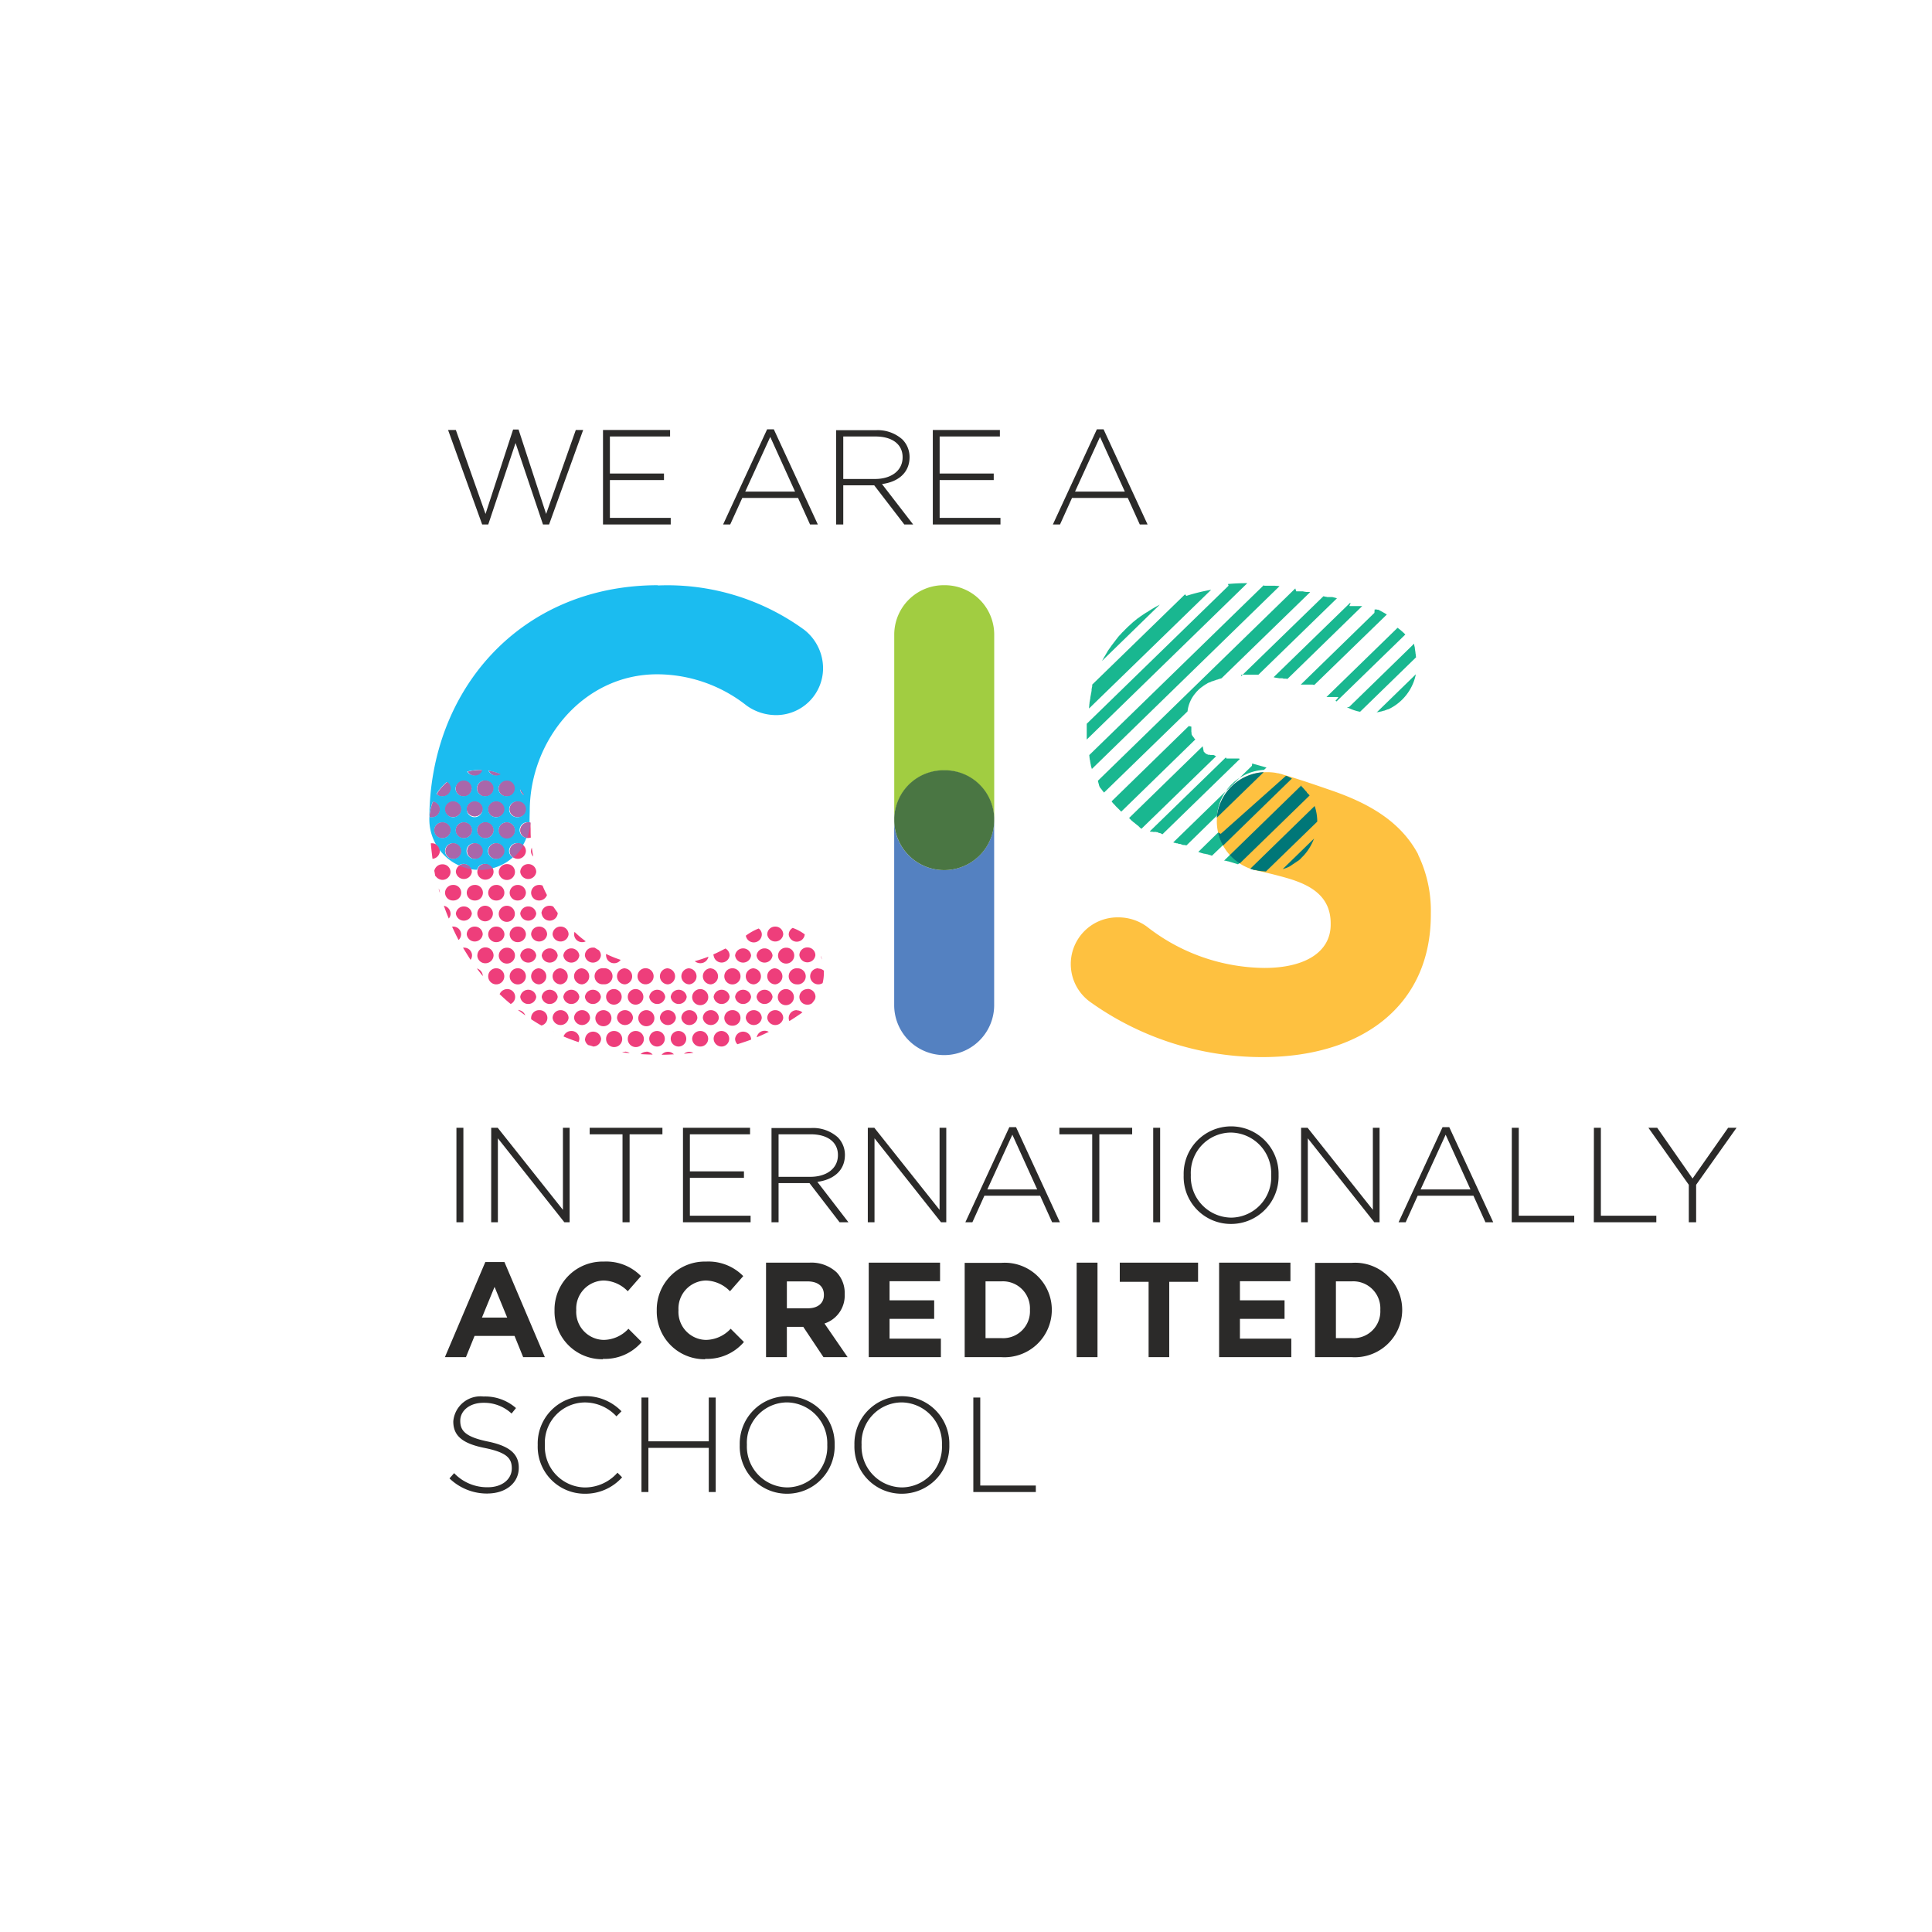 <svg xmlns="http://www.w3.org/2000/svg" width="144" height="144" viewBox="0 0 144 144">
  <g id="Group_111" data-name="Group 111" transform="translate(-437 -5218)">
    <rect id="Rectangle_20" data-name="Rectangle 20" width="144" height="144" transform="translate(437 5218)" fill="none"/>
    <g id="Layer_1" transform="translate(469.053 5250)">
      <g id="_679630176" data-name=" 679630176" transform="translate(-0.053)">
        <path id="Path_190" data-name="Path 190" d="M70.014,52.327v.235a3.726,3.726,0,0,1-7.451,0V66.349a3.726,3.726,0,0,0,7.451,0V52.327Z" transform="translate(-27.915 -23.373)" fill="#5481c1"/>
        <path id="Path_191" data-name="Path 191" d="M66.3,21a3.686,3.686,0,0,0-3.733,3.655V38.352a3.73,3.73,0,0,1,7.451,0V24.659A3.682,3.682,0,0,0,66.3,21Z" transform="translate(-27.915 -9.382)" fill="#a1cd41"/>
        <path id="Path_192" data-name="Path 192" d="M66.3,45.92a3.686,3.686,0,0,0-3.733,3.545V49.7a3.726,3.726,0,0,0,7.451,0v-.235A3.683,3.683,0,0,0,66.3,45.92Z" transform="translate(-27.915 -20.511)" fill="#4a7643"/>
        <path id="Path_193" data-name="Path 193" d="M5.665,46.312a.579.579,0,0,0,.564-.392H6.088a3.636,3.636,0,0,0-.925.11.6.6,0,0,0,.517.282Z" transform="translate(-2.277 -20.511)" fill="#ee3e7b"/>
        <path id="Path_194" data-name="Path 194" d="M8.531,46.35a.584.584,0,0,0,.33-.094A3.96,3.96,0,0,0,8,46.005a.593.593,0,0,0,.548.345Z" transform="translate(-3.543 -20.549)" fill="#ee3e7b"/>
        <path id="Path_195" data-name="Path 195" d="M1.376,48.587a.607.607,0,0,0,.611-.58.574.574,0,0,0-.251-.471,3.516,3.516,0,0,0-.768.894.566.566,0,0,0,.423.157Z" transform="translate(-0.403 -21.233)" fill="#ee3e7b"/>
        <path id="Path_196" data-name="Path 196" d="M4.115,48.5a.581.581,0,1,0-.6-.58A.582.582,0,0,0,4.115,48.5Z" transform="translate(-1.542 -21.144)" fill="#ee3e7b"/>
        <path id="Path_197" data-name="Path 197" d="M7.006,48.5a.607.607,0,0,0,.612-.58.6.6,0,0,0-1.208,0A.583.583,0,0,0,7.006,48.5Z" transform="translate(-2.834 -21.144)" fill="#ee3e7b"/>
        <path id="Path_198" data-name="Path 198" d="M9.913,48.5a.581.581,0,1,0,0-1.161.607.607,0,0,0-.612.58A.587.587,0,0,0,9.913,48.5Z" transform="translate(-4.125 -21.144)" fill="#ee3e7b"/>
        <path id="Path_199" data-name="Path 199" d="M12.221,48.5a.614.614,0,0,0,.282.424A3.314,3.314,0,0,0,12.221,48.5Z" transform="translate(-5.429 -21.663)" fill="#ee3e7b"/>
        <path id="Path_200" data-name="Path 200" d="M0,51.289a.424.424,0,0,0,.141.016.6.6,0,0,0,.611-.58.6.6,0,0,0-.5-.58A3.918,3.918,0,0,0,0,51.289Z" transform="translate(0.028 -22.398)" fill="#ee3e7b"/>
        <path id="Path_201" data-name="Path 201" d="M2.669,50.116a.593.593,0,0,0-.6.58.582.582,0,0,0,.6.58.582.582,0,0,0,.6-.58A.593.593,0,0,0,2.669,50.116Z" transform="translate(-0.897 -22.385)" fill="#ee3e7b"/>
        <path id="Path_202" data-name="Path 202" d="M5.589,50.116a.593.593,0,0,0-.6.58.6.6,0,0,0,1.192,0A.593.593,0,0,0,5.589,50.116Z" transform="translate(-2.201 -22.385)" fill="#ee3e7b"/>
        <path id="Path_203" data-name="Path 203" d="M8.48,50.116a.593.593,0,0,0-.6.58.582.582,0,0,0,.6.58.6.6,0,0,0,.611-.58A.606.606,0,0,0,8.48,50.116Z" transform="translate(-3.492 -22.385)" fill="#ee3e7b"/>
        <path id="Path_204" data-name="Path 204" d="M11.371,50.116a.593.593,0,0,0-.6.58.582.582,0,0,0,.6.58.581.581,0,1,0,0-1.16Z" transform="translate(-4.783 -22.385)" fill="#ee3e7b"/>
        <path id="Path_205" data-name="Path 205" d="M.627,53.53a.583.583,0,0,0,.6.58.607.607,0,0,0,.611-.58.587.587,0,0,0-.611-.58A.593.593,0,0,0,.627,53.53Z" transform="translate(-0.251 -23.651)" fill="#ee3e7b"/>
        <path id="Path_206" data-name="Path 206" d="M3.519,53.53a.582.582,0,0,0,.6.58.593.593,0,0,0,.6-.58.583.583,0,0,0-.6-.58A.592.592,0,0,0,3.519,53.53Z" transform="translate(-1.542 -23.651)" fill="#ee3e7b"/>
        <path id="Path_207" data-name="Path 207" d="M6.41,53.53a.583.583,0,0,0,.6.58.607.607,0,0,0,.612-.58.6.6,0,0,0-1.208,0Z" transform="translate(-2.834 -23.651)" fill="#ee3e7b"/>
        <path id="Path_208" data-name="Path 208" d="M9.3,53.53a.6.6,0,1,0,.612-.58A.607.607,0,0,0,9.3,53.53Z" transform="translate(-4.125 -23.651)" fill="#ee3e7b"/>
        <path id="Path_209" data-name="Path 209" d="M12.192,53.53a.583.583,0,0,0,.6.58.769.769,0,0,0,.188-.032c-.015-.2-.015-.423-.015-.627h0l-.016-.486a.52.52,0,0,0-.157-.016A.593.593,0,0,0,12.192,53.53Z" transform="translate(-5.416 -23.651)" fill="#ee3e7b"/>
        <path id="Path_210" data-name="Path 210" d="M.208,55.757H.145c.032.392.079.769.126,1.16a.607.607,0,0,0,.549-.58A.586.586,0,0,0,.208,55.757Z" transform="translate(-0.035 -24.905)" fill="#ee3e7b"/>
        <path id="Path_211" data-name="Path 211" d="M2.669,55.757a.58.58,0,1,0,.6.58A.583.583,0,0,0,2.669,55.757Z" transform="translate(-0.897 -24.905)" fill="#ee3e7b"/>
        <path id="Path_212" data-name="Path 212" d="M5.589,55.757a.58.58,0,1,0,.6.58A.582.582,0,0,0,5.589,55.757Z" transform="translate(-2.201 -24.905)" fill="#ee3e7b"/>
        <path id="Path_213" data-name="Path 213" d="M8.48,55.757a.58.58,0,1,0,0,1.16.606.606,0,0,0,.611-.58A.6.6,0,0,0,8.48,55.757Z" transform="translate(-3.492 -24.905)" fill="#ee3e7b"/>
        <path id="Path_214" data-name="Path 214" d="M11.371,55.757a.58.58,0,1,0,0,1.16.607.607,0,0,0,.611-.58A.586.586,0,0,0,11.371,55.757Z" transform="translate(-4.783 -24.905)" fill="#ee3e7b"/>
        <path id="Path_215" data-name="Path 215" d="M13.7,56.352a.664.664,0,0,0-.063.251.569.569,0,0,0,.173.408C13.764,56.791,13.732,56.572,13.7,56.352Z" transform="translate(-6.062 -25.17)" fill="#ee3e7b"/>
        <path id="Path_216" data-name="Path 216" d="M.721,59.47a.64.64,0,0,0,.5.282.607.607,0,0,0,.611-.58.587.587,0,0,0-.611-.58.606.606,0,0,0-.6.486c.032.141.047.282.079.408Z" transform="translate(-0.251 -26.171)" fill="#ee3e7b"/>
        <path id="Path_217" data-name="Path 217" d="M3.519,59.143a.6.6,0,0,0,1.192,0,.583.583,0,0,0-.6-.58A.592.592,0,0,0,3.519,59.143Z" transform="translate(-1.542 -26.158)" fill="#ee3e7b"/>
        <path id="Path_218" data-name="Path 218" d="M6.41,59.143a.593.593,0,0,0,.6.58.607.607,0,0,0,.612-.58.6.6,0,0,0-1.208,0Z" transform="translate(-2.834 -26.158)" fill="#ee3e7b"/>
        <path id="Path_219" data-name="Path 219" d="M9.3,59.143a.6.6,0,0,0,1.208,0,.583.583,0,0,0-.6-.58A.607.607,0,0,0,9.3,59.143Z" transform="translate(-4.125 -26.158)" fill="#ee3e7b"/>
        <path id="Path_220" data-name="Path 220" d="M12.192,59.143a.6.6,0,0,0,1.192,0,.583.583,0,0,0-.6-.58A.593.593,0,0,0,12.192,59.143Z" transform="translate(-5.416 -26.158)" fill="#ee3e7b"/>
        <path id="Path_221" data-name="Path 221" d="M1.288,62.18v-.015a.563.563,0,0,0-.094-.314Z" transform="translate(-0.504 -27.627)" fill="#ee3e7b"/>
        <path id="Path_222" data-name="Path 222" d="M2.669,61.369a.593.593,0,0,0-.6.58.583.583,0,0,0,.6.58.581.581,0,1,0,0-1.161Z" transform="translate(-0.897 -27.411)" fill="#ee3e7b"/>
        <path id="Path_223" data-name="Path 223" d="M5.589,61.369a.593.593,0,0,0-.6.58.583.583,0,0,0,.6.58.581.581,0,1,0,0-1.161Z" transform="translate(-2.201 -27.411)" fill="#ee3e7b"/>
        <path id="Path_224" data-name="Path 224" d="M8.48,61.369a.593.593,0,0,0-.6.58.583.583,0,0,0,.6.58.581.581,0,1,0,0-1.161Z" transform="translate(-3.492 -27.411)" fill="#ee3e7b"/>
        <path id="Path_225" data-name="Path 225" d="M11.371,61.369a.593.593,0,0,0-.6.58.583.583,0,0,0,.6.58.607.607,0,0,0,.611-.58A.6.6,0,0,0,11.371,61.369Z" transform="translate(-4.783 -27.411)" fill="#ee3e7b"/>
        <path id="Path_226" data-name="Path 226" d="M14.262,61.369a.593.593,0,0,0-.6.58.583.583,0,0,0,.6.58.613.613,0,0,0,.58-.408,7.207,7.207,0,0,1-.329-.706.623.623,0,0,0-.235-.047Z" transform="translate(-6.075 -27.411)" fill="#ee3e7b"/>
        <path id="Path_227" data-name="Path 227" d="M2.264,65.132a.533.533,0,0,0,.141-.376.617.617,0,0,0-.5-.58c.11.314.235.643.361.941Z" transform="translate(-0.821 -28.665)" fill="#ee3e7b"/>
        <path id="Path_228" data-name="Path 228" d="M3.519,64.755a.6.6,0,0,0,1.192,0,.6.6,0,0,0-1.192,0Z" transform="translate(-1.542 -28.665)" fill="#ee3e7b"/>
        <path id="Path_229" data-name="Path 229" d="M6.41,64.755a.583.583,0,0,0,.6.58.581.581,0,1,0-.6-.58Z" transform="translate(-2.834 -28.665)" fill="#ee3e7b"/>
        <path id="Path_230" data-name="Path 230" d="M9.3,64.755a.6.6,0,1,0,.612-.58A.607.607,0,0,0,9.3,64.755Z" transform="translate(-4.125 -28.665)" fill="#ee3e7b"/>
        <path id="Path_231" data-name="Path 231" d="M12.192,64.755a.6.6,0,0,0,1.192,0,.6.6,0,0,0-1.192,0Z" transform="translate(-5.416 -28.665)" fill="#ee3e7b"/>
        <path id="Path_232" data-name="Path 232" d="M15.071,64.755a.6.6,0,0,0,1.192,0v-.047l-.329-.47a.538.538,0,0,0-.282-.063.593.593,0,0,0-.6.58Z" transform="translate(-6.696 -28.665)" fill="#ee3e7b"/>
        <path id="Path_233" data-name="Path 233" d="M3.087,66.981H3.008c.157.346.314.675.486,1a.6.6,0,0,0,.189-.424A.583.583,0,0,0,3.087,66.981Z" transform="translate(-1.314 -29.918)" fill="#ee3e7b"/>
        <path id="Path_234" data-name="Path 234" d="M5.589,66.981a.583.583,0,0,0-.6.58.6.6,0,0,0,1.192,0A.583.583,0,0,0,5.589,66.981Z" transform="translate(-2.201 -29.918)" fill="#ee3e7b"/>
        <path id="Path_235" data-name="Path 235" d="M8.48,66.981a.583.583,0,0,0-.6.58.593.593,0,0,0,.6.58.606.606,0,0,0,.611-.58A.6.6,0,0,0,8.48,66.981Z" transform="translate(-3.492 -29.918)" fill="#ee3e7b"/>
        <path id="Path_236" data-name="Path 236" d="M11.371,66.981a.583.583,0,0,0-.6.58.593.593,0,0,0,.6.58.607.607,0,0,0,.611-.58A.587.587,0,0,0,11.371,66.981Z" transform="translate(-4.783 -29.918)" fill="#ee3e7b"/>
        <path id="Path_237" data-name="Path 237" d="M14.262,66.981a.583.583,0,0,0-.6.58.6.6,0,0,0,1.192,0A.583.583,0,0,0,14.262,66.981Z" transform="translate(-6.075 -29.918)" fill="#ee3e7b"/>
        <path id="Path_238" data-name="Path 238" d="M17.154,66.981a.583.583,0,0,0-.6.58.6.6,0,0,0,1.192,0A.583.583,0,0,0,17.154,66.981Z" transform="translate(-7.367 -29.918)" fill="#ee3e7b"/>
        <path id="Path_239" data-name="Path 239" d="M19.481,67.69a.8.8,0,0,0-.032.188.593.593,0,0,0,.6.58.515.515,0,0,0,.267-.063A7.285,7.285,0,0,1,19.481,67.69Z" transform="translate(-8.658 -30.235)" fill="#ee3e7b"/>
        <path id="Path_240" data-name="Path 240" d="M42.58,67.77a.6.6,0,0,0,1.192-.079.55.55,0,0,0-.235-.455,4.221,4.221,0,0,0-.847.455h0Z" transform="translate(-18.99 -30.032)" fill="#ee3e7b"/>
        <path id="Path_241" data-name="Path 241" d="M46.067,66.981a.583.583,0,0,0-.6.58.6.6,0,0,0,1.192,0A.583.583,0,0,0,46.067,66.981Z" transform="translate(-20.281 -29.918)" fill="#ee3e7b"/>
        <path id="Path_242" data-name="Path 242" d="M48.66,67.152a.574.574,0,0,0-.3.5.6.6,0,0,0,1.192,0v-.016a3.4,3.4,0,0,0-.91-.486Z" transform="translate(-21.572 -29.994)" fill="#ee3e7b"/>
        <path id="Path_243" data-name="Path 243" d="M5.047,70.726a.592.592,0,0,0,.11-.329.583.583,0,0,0-.6-.58H4.482C4.671,70.13,4.859,70.428,5.047,70.726Z" transform="translate(-1.973 -31.184)" fill="#ee3e7b"/>
        <path id="Path_244" data-name="Path 244" d="M6.41,70.4a.593.593,0,0,0,.6.58.607.607,0,0,0,.612-.58.6.6,0,0,0-1.208,0Z" transform="translate(-2.834 -31.184)" fill="#ee3e7b"/>
        <path id="Path_245" data-name="Path 245" d="M9.3,70.4a.6.6,0,0,0,1.208,0,.583.583,0,0,0-.6-.58A.6.6,0,0,0,9.3,70.4Z" transform="translate(-4.125 -31.184)" fill="#ee3e7b"/>
        <path id="Path_246" data-name="Path 246" d="M12.192,70.4a.6.6,0,0,0,1.192,0,.6.6,0,0,0-1.192,0Z" transform="translate(-5.416 -31.184)" fill="#ee3e7b"/>
        <path id="Path_247" data-name="Path 247" d="M15.084,70.4a.6.6,0,0,0,1.192,0,.6.6,0,0,0-1.192,0Z" transform="translate(-6.708 -31.184)" fill="#ee3e7b"/>
        <path id="Path_248" data-name="Path 248" d="M18,70.4a.6.6,0,0,0,1.192,0A.6.6,0,0,0,18,70.4Z" transform="translate(-8.012 -31.184)" fill="#ee3e7b"/>
        <path id="Path_249" data-name="Path 249" d="M20.9,70.4a.6.6,0,0,0,1.192,0A.559.559,0,0,0,21.93,70a2.761,2.761,0,0,1-.283-.172.52.52,0,0,0-.157-.016A.582.582,0,0,0,20.9,70.4Z" transform="translate(-9.304 -31.184)" fill="#ee3e7b"/>
        <path id="Path_250" data-name="Path 250" d="M23.745,70.777a.593.593,0,0,0,.6.58.581.581,0,0,0,.486-.251,8.181,8.181,0,0,1-1.082-.439c0,.031-.016.063-.016.11Z" transform="translate(-10.57 -31.564)" fill="#ee3e7b"/>
        <path id="Path_251" data-name="Path 251" d="M35.691,71.364a.639.639,0,0,0,.424.157.608.608,0,0,0,.6-.486c-.33.126-.659.235-1,.329Z" transform="translate(-15.913 -31.729)" fill="#ee3e7b"/>
        <path id="Path_252" data-name="Path 252" d="M38.23,70.447a.6.6,0,0,0,1.192,0,.6.6,0,0,0-.314-.517c-.3.157-.6.314-.894.439v.079Z" transform="translate(-17.04 -31.235)" fill="#ee3e7b"/>
        <path id="Path_253" data-name="Path 253" d="M41.134,70.4a.6.6,0,0,0,1.192,0,.6.6,0,0,0-1.192,0Z" transform="translate(-18.344 -31.184)" fill="#ee3e7b"/>
        <path id="Path_254" data-name="Path 254" d="M44.025,70.4a.6.6,0,0,0,1.192,0,.6.6,0,0,0-1.192,0Z" transform="translate(-19.635 -31.184)" fill="#ee3e7b"/>
        <path id="Path_255" data-name="Path 255" d="M46.916,70.4a.6.6,0,0,0,1.208,0,.583.583,0,0,0-.6-.58A.6.6,0,0,0,46.916,70.4Z" transform="translate(-20.926 -31.184)" fill="#ee3e7b"/>
        <path id="Path_256" data-name="Path 256" d="M50.4,69.788a.582.582,0,0,0-.6.58.6.6,0,0,0,1.192,0A.582.582,0,0,0,50.4,69.788Z" transform="translate(-22.218 -31.172)" fill="#ee3e7b"/>
        <path id="Path_257" data-name="Path 257" d="M52.7,70.922a.53.53,0,0,0,.079.267C52.746,71.094,52.731,71.016,52.7,70.922Z" transform="translate(-23.509 -31.678)" fill="#ee3e7b"/>
        <path id="Path_258" data-name="Path 258" d="M6.792,73.187a.6.6,0,0,0-.439-.564C6.494,72.811,6.636,73,6.792,73.187Z" transform="translate(-2.808 -32.438)" fill="#ee3e7b"/>
        <path id="Path_259" data-name="Path 259" d="M8.48,72.594a.6.6,0,0,0-.6.6.6.6,0,1,0,.6-.6Z" transform="translate(-3.492 -32.425)" fill="#ee3e7b"/>
        <path id="Path_260" data-name="Path 260" d="M11.371,72.594a.6.6,0,0,0-.6.6.6.6,0,0,0,1.208,0A.6.6,0,0,0,11.371,72.594Z" transform="translate(-4.783 -32.425)" fill="#ee3e7b"/>
        <path id="Path_261" data-name="Path 261" d="M14.262,72.594a.6.6,0,0,0-.6.6.607.607,0,0,0,.6.6.6.6,0,0,0,0-1.192Z" transform="translate(-6.075 -32.425)" fill="#ee3e7b"/>
        <path id="Path_262" data-name="Path 262" d="M17.154,72.594a.6.6,0,0,0-.6.6.606.606,0,0,0,.6.6.6.6,0,0,0,0-1.192Z" transform="translate(-7.367 -32.425)" fill="#ee3e7b"/>
        <path id="Path_263" data-name="Path 263" d="M20.045,72.594a.6.6,0,0,0-.6.6.606.606,0,0,0,.6.6.6.6,0,0,0,0-1.192Z" transform="translate(-8.658 -32.425)" fill="#ee3e7b"/>
        <path id="Path_264" data-name="Path 264" d="M22.923,72.594a.6.6,0,1,0,0,1.192.6.6,0,1,0,0-1.192Z" transform="translate(-9.937 -32.425)" fill="#ee3e7b"/>
        <path id="Path_265" data-name="Path 265" d="M25.828,72.594a.6.6,0,0,0-.6.6.606.606,0,0,0,.6.6.6.6,0,0,0,0-1.192Z" transform="translate(-11.241 -32.425)" fill="#ee3e7b"/>
        <path id="Path_266" data-name="Path 266" d="M28.706,72.594a.6.6,0,1,0,0,1.192.6.6,0,0,0,0-1.192Z" transform="translate(-12.52 -32.425)" fill="#ee3e7b"/>
        <path id="Path_267" data-name="Path 267" d="M31.61,72.594a.6.6,0,0,0-.6.6.606.606,0,0,0,.6.6.6.6,0,0,0,0-1.192Z" transform="translate(-13.824 -32.425)" fill="#ee3e7b"/>
        <path id="Path_268" data-name="Path 268" d="M34.5,72.594a.6.6,0,0,0-.6.6.606.606,0,0,0,.6.6.6.6,0,0,0,0-1.192Z" transform="translate(-15.115 -32.425)" fill="#ee3e7b"/>
        <path id="Path_269" data-name="Path 269" d="M37.393,72.594a.6.6,0,0,0-.6.6.606.606,0,0,0,.6.6.6.6,0,0,0,0-1.192Z" transform="translate(-16.407 -32.425)" fill="#ee3e7b"/>
        <path id="Path_270" data-name="Path 270" d="M40.284,72.594a.6.6,0,0,0-.6.6.6.6,0,0,0,1.208,0A.6.6,0,0,0,40.284,72.594Z" transform="translate(-17.698 -32.425)" fill="#ee3e7b"/>
        <path id="Path_271" data-name="Path 271" d="M43.176,72.594a.6.6,0,0,0-.6.6.606.606,0,0,0,.6.6.6.6,0,0,0,0-1.192Z" transform="translate(-18.99 -32.425)" fill="#ee3e7b"/>
        <path id="Path_272" data-name="Path 272" d="M46.067,72.594a.6.6,0,0,0-.6.6.606.606,0,0,0,.6.6.6.6,0,0,0,0-1.192Z" transform="translate(-20.281 -32.425)" fill="#ee3e7b"/>
        <path id="Path_273" data-name="Path 273" d="M48.958,72.594a.6.6,0,0,0-.6.6.606.606,0,0,0,.6.6.6.6,0,1,0,0-1.192Z" transform="translate(-21.572 -32.425)" fill="#ee3e7b"/>
        <path id="Path_274" data-name="Path 274" d="M51.849,72.594a.6.6,0,0,0-.6.6.607.607,0,0,0,.6.6.578.578,0,0,0,.329-.095,3.3,3.3,0,0,0,.094-.8h0v-.125a.627.627,0,0,0-.408-.157Z" transform="translate(-22.864 -32.425)" fill="#ee3e7b"/>
        <path id="Path_275" data-name="Path 275" d="M10.231,76.514A.583.583,0,0,0,9.979,75.4a.618.618,0,0,0-.564.377c.266.251.533.5.831.738Z" transform="translate(-4.176 -33.679)" fill="#ee3e7b"/>
        <path id="Path_276" data-name="Path 276" d="M12.192,75.98a.6.6,0,0,0,1.192,0,.6.6,0,0,0-1.192,0Z" transform="translate(-5.416 -33.679)" fill="#ee3e7b"/>
        <path id="Path_277" data-name="Path 277" d="M15.084,75.98a.6.6,0,0,0,1.192,0,.6.6,0,0,0-1.192,0Z" transform="translate(-6.708 -33.679)" fill="#ee3e7b"/>
        <path id="Path_278" data-name="Path 278" d="M18,75.98a.6.6,0,0,0,1.192,0,.6.6,0,0,0-1.192,0Z" transform="translate(-8.012 -33.679)" fill="#ee3e7b"/>
        <path id="Path_279" data-name="Path 279" d="M20.9,75.98a.6.6,0,0,0,1.192,0,.6.6,0,0,0-1.192,0Z" transform="translate(-9.304 -33.679)" fill="#ee3e7b"/>
        <path id="Path_280" data-name="Path 280" d="M23.758,75.98a.583.583,0,0,0,.6.58.581.581,0,1,0-.6-.58Z" transform="translate(-10.583 -33.679)" fill="#ee3e7b"/>
        <path id="Path_281" data-name="Path 281" d="M26.677,75.98a.583.583,0,0,0,.6.58.581.581,0,1,0-.6-.58Z" transform="translate(-11.886 -33.679)" fill="#ee3e7b"/>
        <path id="Path_282" data-name="Path 282" d="M29.569,75.98a.6.6,0,0,0,1.192,0,.6.6,0,0,0-1.192,0Z" transform="translate(-13.178 -33.679)" fill="#ee3e7b"/>
        <path id="Path_283" data-name="Path 283" d="M32.46,75.98a.6.6,0,0,0,1.192,0,.6.6,0,0,0-1.192,0Z" transform="translate(-14.469 -33.679)" fill="#ee3e7b"/>
        <path id="Path_284" data-name="Path 284" d="M35.351,75.98a.6.6,0,1,0,.612-.58A.607.607,0,0,0,35.351,75.98Z" transform="translate(-15.761 -33.679)" fill="#ee3e7b"/>
        <path id="Path_285" data-name="Path 285" d="M38.243,75.98a.6.6,0,0,0,1.192,0,.6.6,0,0,0-1.192,0Z" transform="translate(-17.052 -33.679)" fill="#ee3e7b"/>
        <path id="Path_286" data-name="Path 286" d="M41.134,75.98a.6.6,0,0,0,1.192,0,.6.6,0,0,0-1.192,0Z" transform="translate(-18.344 -33.679)" fill="#ee3e7b"/>
        <path id="Path_287" data-name="Path 287" d="M44.025,75.98a.6.6,0,0,0,1.192,0,.6.6,0,0,0-1.192,0Z" transform="translate(-19.635 -33.679)" fill="#ee3e7b"/>
        <path id="Path_288" data-name="Path 288" d="M47.5,75.4a.607.607,0,0,0-.612.58.6.6,0,1,0,.612-.58Z" transform="translate(-20.914 -33.679)" fill="#ee3e7b"/>
        <path id="Path_289" data-name="Path 289" d="M50.4,75.388a.593.593,0,0,0-.6.58.583.583,0,0,0,.6.58.535.535,0,0,0,.345-.11,2.073,2.073,0,0,0,.22-.3A.765.765,0,0,0,51,75.953a.592.592,0,0,0-.6-.58Z" transform="translate(-22.218 -33.666)" fill="#ee3e7b"/>
        <path id="Path_290" data-name="Path 290" d="M12.43,78.615a.634.634,0,0,0-.549-.408C12.069,78.348,12.242,78.474,12.43,78.615Z" transform="translate(-5.277 -34.932)" fill="#ee3e7b"/>
        <path id="Path_291" data-name="Path 291" d="M14.262,78.235a.592.592,0,0,0-.6.58.227.227,0,0,0,.016.11c.251.157.486.314.753.455a.581.581,0,0,0-.157-1.145Z" transform="translate(-6.075 -34.945)" fill="#ee3e7b"/>
        <path id="Path_292" data-name="Path 292" d="M17.154,78.235a.592.592,0,0,0-.6.58.6.6,0,0,0,1.192,0A.592.592,0,0,0,17.154,78.235Z" transform="translate(-7.367 -34.945)" fill="#ee3e7b"/>
        <path id="Path_293" data-name="Path 293" d="M20.045,78.235a.592.592,0,0,0-.6.58.6.6,0,0,0,1.192,0A.592.592,0,0,0,20.045,78.235Z" transform="translate(-8.658 -34.945)" fill="#ee3e7b"/>
        <path id="Path_294" data-name="Path 294" d="M22.923,78.235a.606.606,0,0,0-.611.58.6.6,0,1,0,.611-.58Z" transform="translate(-9.937 -34.945)" fill="#ee3e7b"/>
        <path id="Path_295" data-name="Path 295" d="M25.828,78.235a.592.592,0,0,0-.6.58.6.6,0,0,0,1.192,0A.592.592,0,0,0,25.828,78.235Z" transform="translate(-11.241 -34.945)" fill="#ee3e7b"/>
        <path id="Path_296" data-name="Path 296" d="M28.706,78.235a.606.606,0,0,0-.611.58.6.6,0,1,0,.611-.58Z" transform="translate(-12.52 -34.945)" fill="#ee3e7b"/>
        <path id="Path_297" data-name="Path 297" d="M31.61,78.235a.592.592,0,0,0-.6.58.6.6,0,0,0,1.192,0A.592.592,0,0,0,31.61,78.235Z" transform="translate(-13.824 -34.945)" fill="#ee3e7b"/>
        <path id="Path_298" data-name="Path 298" d="M34.5,78.235a.592.592,0,0,0-.6.58.6.6,0,0,0,1.192,0A.592.592,0,0,0,34.5,78.235Z" transform="translate(-15.115 -34.945)" fill="#ee3e7b"/>
        <path id="Path_299" data-name="Path 299" d="M37.393,78.235a.592.592,0,0,0-.6.58.6.6,0,0,0,1.192,0A.592.592,0,0,0,37.393,78.235Z" transform="translate(-16.407 -34.945)" fill="#ee3e7b"/>
        <path id="Path_300" data-name="Path 300" d="M40.284,78.235a.592.592,0,0,0-.6.58.583.583,0,0,0,.6.58.581.581,0,1,0,0-1.161Z" transform="translate(-17.698 -34.945)" fill="#ee3e7b"/>
        <path id="Path_301" data-name="Path 301" d="M43.176,78.235a.592.592,0,0,0-.6.58.6.6,0,0,0,1.192,0A.592.592,0,0,0,43.176,78.235Z" transform="translate(-18.99 -34.945)" fill="#ee3e7b"/>
        <path id="Path_302" data-name="Path 302" d="M46.067,78.235a.592.592,0,0,0-.6.58.6.6,0,0,0,1.192,0A.592.592,0,0,0,46.067,78.235Z" transform="translate(-20.281 -34.945)" fill="#ee3e7b"/>
        <path id="Path_303" data-name="Path 303" d="M48.958,78.235a.592.592,0,0,0-.6.58.636.636,0,0,0,.047.235c.329-.2.659-.423.973-.644a.631.631,0,0,0-.408-.157Z" transform="translate(-21.572 -34.945)" fill="#ee3e7b"/>
        <path id="Path_304" data-name="Path 304" d="M16.668,81.145a.81.81,0,0,0-.11-.047Z" transform="translate(-7.367 -36.224)" fill="#ee3e7b"/>
        <path id="Path_305" data-name="Path 305" d="M19.145,81.872a.652.652,0,0,0,.063-.251.583.583,0,0,0-.6-.58.614.614,0,0,0-.58.408C18.393,81.606,18.769,81.747,19.145,81.872Z" transform="translate(-8.025 -36.198)" fill="#ee3e7b"/>
        <path id="Path_306" data-name="Path 306" d="M20.9,81.621a.575.575,0,0,0,.251.471,3.575,3.575,0,0,1,.377.109.6.6,0,0,0,.58-.58.6.6,0,0,0-1.192,0Z" transform="translate(-9.304 -36.198)" fill="#ee3e7b"/>
        <path id="Path_307" data-name="Path 307" d="M23.758,81.621a.6.6,0,1,0,.6-.58A.583.583,0,0,0,23.758,81.621Z" transform="translate(-10.583 -36.198)" fill="#ee3e7b"/>
        <path id="Path_308" data-name="Path 308" d="M26.677,81.621a.6.6,0,1,0,.6-.58A.583.583,0,0,0,26.677,81.621Z" transform="translate(-11.886 -36.198)" fill="#ee3e7b"/>
        <path id="Path_309" data-name="Path 309" d="M29.569,81.621a.592.592,0,0,0,.6.58.58.58,0,1,0-.6-.58Z" transform="translate(-13.178 -36.198)" fill="#ee3e7b"/>
        <path id="Path_310" data-name="Path 310" d="M32.46,81.621a.592.592,0,0,0,.6.58.58.58,0,1,0-.6-.58Z" transform="translate(-14.469 -36.198)" fill="#ee3e7b"/>
        <path id="Path_311" data-name="Path 311" d="M35.351,81.621a.6.6,0,0,0,.612.58.58.58,0,1,0,0-1.16A.6.6,0,0,0,35.351,81.621Z" transform="translate(-15.761 -36.198)" fill="#ee3e7b"/>
        <path id="Path_312" data-name="Path 312" d="M38.243,81.621a.592.592,0,0,0,.6.58.58.58,0,1,0-.6-.58Z" transform="translate(-17.052 -36.198)" fill="#ee3e7b"/>
        <path id="Path_313" data-name="Path 313" d="M41.134,81.621a.571.571,0,0,0,.173.409c.345-.111.69-.22,1.019-.345v-.064a.6.6,0,0,0-1.192,0Z" transform="translate(-18.344 -36.198)" fill="#ee3e7b"/>
        <path id="Path_314" data-name="Path 314" d="M44.964,81.107a.569.569,0,0,0-.314-.094.593.593,0,0,0-.6.486c.314-.125.611-.267.91-.408Z" transform="translate(-19.648 -36.186)" fill="#ee3e7b"/>
        <path id="Path_315" data-name="Path 315" d="M26.132,83.835a1.114,1.114,0,0,0-.22.032c.188.031.376.048.565.063a.646.646,0,0,0-.345-.109Z" transform="translate(-11.545 -37.439)" fill="#ee3e7b"/>
        <path id="Path_316" data-name="Path 316" d="M28.846,83.835a.611.611,0,0,0-.439.173c.3.015.6.031.894.031a.64.64,0,0,0-.47-.219Z" transform="translate(-12.659 -37.439)" fill="#ee3e7b"/>
        <path id="Path_317" data-name="Path 317" d="M31.711,83.847a.589.589,0,0,0-.47.22c.314,0,.612-.015.91-.032a.579.579,0,0,0-.455-.188Z" transform="translate(-13.925 -37.452)" fill="#ee3e7b"/>
        <path id="Path_318" data-name="Path 318" d="M34.654,83.847a.7.7,0,0,0-.408.142c.235-.016.47-.048.706-.063a.656.656,0,0,0-.313-.079Z" transform="translate(-15.267 -37.452)" fill="#ee3e7b"/>
        <path id="Path_319" data-name="Path 319" d="M1.719,41.394a.593.593,0,0,1-.6-.58.582.582,0,0,1,.6-.58.58.58,0,1,1,0,1.16Zm1.6,0a.593.593,0,0,1-.6-.58.582.582,0,0,1,.6-.58.58.58,0,1,1,0,1.16Zm1.6,0a.593.593,0,0,1-.6-.58.583.583,0,0,1,.6-.58.592.592,0,0,1,.6.58A.6.6,0,0,1,4.919,41.394Zm-4-1.553a.593.593,0,0,1-.6-.58.583.583,0,0,1,.6-.58.593.593,0,0,1,.6.58A.583.583,0,0,1,.92,39.842Zm1.6,0a.592.592,0,0,1-.6-.58.582.582,0,0,1,.6-.58.593.593,0,0,1,.6.58A.583.583,0,0,1,2.519,39.842Zm1.6,0a.593.593,0,0,1-.6-.58.583.583,0,0,1,.6-.58.607.607,0,0,1,.612.58A.587.587,0,0,1,4.119,39.842Zm1.6,0a.593.593,0,0,1-.6-.58.583.583,0,0,1,.6-.58.593.593,0,0,1,.6.58A.583.583,0,0,1,5.719,39.842ZM-.037,38.273a3.476,3.476,0,0,1,.251-1.145.6.6,0,0,1,.5.58.587.587,0,0,1-.612.58A.421.421,0,0,1-.037,38.273Zm1.741.016a.581.581,0,1,1,.6-.58A.583.583,0,0,1,1.7,38.289Zm1.6,0a.581.581,0,1,1,.6-.58A.583.583,0,0,1,3.3,38.289Zm1.6,0a.581.581,0,1,1,.6-.58A.593.593,0,0,1,4.9,38.289Zm1.6,0a.581.581,0,1,1,0-1.161.607.607,0,0,1,.611.58A.587.587,0,0,1,6.5,38.289Zm.486-1.647a.614.614,0,0,1-.282-.424A3.2,3.2,0,0,1,6.989,36.642ZM.48,36.564a3.5,3.5,0,0,1,.769-.894.574.574,0,0,1,.251.47.582.582,0,0,1-.6.58A.669.669,0,0,1,.48,36.564ZM2.5,36.72a.582.582,0,0,1-.6-.58.6.6,0,0,1,1.192,0A.583.583,0,0,1,2.5,36.72Zm1.6,0a.582.582,0,0,1-.6-.58.593.593,0,0,1,.6-.58.607.607,0,0,1,.611.58A.586.586,0,0,1,4.1,36.72Zm1.6,0a.582.582,0,0,1-.6-.58.6.6,0,0,1,1.192,0A.582.582,0,0,1,5.7,36.72Zm-.8-1.553a.612.612,0,0,1-.549-.345,4.321,4.321,0,0,1,.878.251A.579.579,0,0,1,4.9,35.168Zm-2.117-.282a3.636,3.636,0,0,1,.925-.11h.141a.617.617,0,0,1-.564.392.608.608,0,0,1-.518-.282ZM17,21C6.692,21-.053,28.862-.053,38.446a3.789,3.789,0,0,0,.5,1.882.565.565,0,0,1,.235.361,3.721,3.721,0,0,0,1.459,1.192.642.642,0,0,1,.345-.11.58.58,0,0,1,.565.392,2.116,2.116,0,0,0,.455.047.592.592,0,0,1,.58-.439.647.647,0,0,1,.548.329,3.566,3.566,0,0,0,1.538-.816.573.573,0,0,1-.283-.486.6.6,0,0,1,1.02-.408,2.351,2.351,0,0,0,.267-.564.591.591,0,0,1-.5-.58.583.583,0,0,1,.6-.58.439.439,0,0,1,.141.015v-.235l.015-.627c0-5.223,3.969-10.179,9.49-10.179A10.784,10.784,0,0,1,23.6,29.976a3.788,3.788,0,0,0,2.149.706,3.5,3.5,0,0,0,3.545-3.5,3.65,3.65,0,0,0-1.4-2.855A17.317,17.317,0,0,0,16.965,21.02Z" transform="translate(0.053 -9.382)" fill="#1bbcf0"/>
        <path id="Path_320" data-name="Path 320" d="M6.06,45.92a3.558,3.558,0,0,0-.926.11.606.606,0,0,0,.518.282.579.579,0,0,0,.564-.392H6.06Z" transform="translate(-2.264 -20.511)" fill="#a967aa"/>
        <path id="Path_321" data-name="Path 321" d="M7.969,46.005a.612.612,0,0,0,.549.345.621.621,0,0,0,.33-.094A3.851,3.851,0,0,0,7.969,46.005Z" transform="translate(-3.53 -20.549)" fill="#a967aa"/>
        <path id="Path_322" data-name="Path 322" d="M1.736,47.508a3.507,3.507,0,0,0-.768.894.568.568,0,0,0,.423.157A.6.6,0,0,0,2,47.978a.574.574,0,0,0-.251-.47Z" transform="translate(-0.403 -21.22)" fill="#a967aa"/>
        <path id="Path_323" data-name="Path 323" d="M4.115,47.31a.592.592,0,0,0-.6.58.582.582,0,0,0,.6.58.58.58,0,1,0,0-1.16Z" transform="translate(-1.542 -21.132)" fill="#a967aa"/>
        <path id="Path_324" data-name="Path 324" d="M7.006,47.31a.593.593,0,0,0-.6.58.582.582,0,0,0,.6.58.607.607,0,0,0,.612-.58A.6.6,0,0,0,7.006,47.31Z" transform="translate(-2.834 -21.132)" fill="#a967aa"/>
        <path id="Path_325" data-name="Path 325" d="M9.913,47.31a.607.607,0,0,0-.612.58.587.587,0,0,0,.612.58.58.58,0,1,0,0-1.16Z" transform="translate(-4.125 -21.132)" fill="#a967aa"/>
        <path id="Path_326" data-name="Path 326" d="M12.221,48.5a.583.583,0,0,0,.282.424A3.314,3.314,0,0,0,12.221,48.5Z" transform="translate(-5.429 -21.663)" fill="#a967aa"/>
        <path id="Path_327" data-name="Path 327" d="M.255,50.144A3.918,3.918,0,0,0,0,51.289a.424.424,0,0,0,.141.016.6.6,0,0,0,.611-.58A.6.6,0,0,0,.255,50.144Z" transform="translate(0.028 -22.398)" fill="#a967aa"/>
        <path id="Path_328" data-name="Path 328" d="M2.669,50.116a.593.593,0,0,0-.6.58.582.582,0,0,0,.6.58.582.582,0,0,0,.6-.58A.593.593,0,0,0,2.669,50.116Z" transform="translate(-0.897 -22.385)" fill="#a967aa"/>
        <path id="Path_329" data-name="Path 329" d="M5.589,50.116a.593.593,0,0,0-.6.58.6.6,0,0,0,1.192,0A.593.593,0,0,0,5.589,50.116Z" transform="translate(-2.201 -22.385)" fill="#a967aa"/>
        <path id="Path_330" data-name="Path 330" d="M8.48,50.116a.593.593,0,0,0-.6.58.582.582,0,0,0,.6.58.6.6,0,0,0,.611-.58A.606.606,0,0,0,8.48,50.116Z" transform="translate(-3.492 -22.385)" fill="#a967aa"/>
        <path id="Path_331" data-name="Path 331" d="M11.371,50.116a.593.593,0,0,0-.6.58.582.582,0,0,0,.6.58.581.581,0,1,0,0-1.16Z" transform="translate(-4.783 -22.385)" fill="#a967aa"/>
        <path id="Path_332" data-name="Path 332" d="M1.223,52.95a.593.593,0,0,0-.6.58.583.583,0,0,0,.6.58.607.607,0,0,0,.611-.58A.587.587,0,0,0,1.223,52.95Z" transform="translate(-0.251 -23.651)" fill="#a967aa"/>
        <path id="Path_333" data-name="Path 333" d="M4.115,52.95a.592.592,0,0,0-.6.58.582.582,0,0,0,.6.58.593.593,0,0,0,.6-.58A.583.583,0,0,0,4.115,52.95Z" transform="translate(-1.542 -23.651)" fill="#a967aa"/>
        <path id="Path_334" data-name="Path 334" d="M7.006,52.95a.593.593,0,0,0-.6.58.583.583,0,0,0,.6.58.607.607,0,0,0,.612-.58A.587.587,0,0,0,7.006,52.95Z" transform="translate(-2.834 -23.651)" fill="#a967aa"/>
        <path id="Path_335" data-name="Path 335" d="M9.913,52.95a.607.607,0,0,0-.612.58.6.6,0,1,0,.612-.58Z" transform="translate(-4.125 -23.651)" fill="#a967aa"/>
        <path id="Path_336" data-name="Path 336" d="M12.817,52.95a.593.593,0,0,0-.6.58.6.6,0,0,0,.5.58,3.932,3.932,0,0,0,.251-1.145.425.425,0,0,0-.141-.016Z" transform="translate(-5.429 -23.651)" fill="#a967aa"/>
        <path id="Path_337" data-name="Path 337" d="M.911,55.955c.079.126.157.251.235.361A.569.569,0,0,0,.911,55.955Z" transform="translate(-0.378 -24.993)" fill="#a967aa"/>
        <path id="Path_338" data-name="Path 338" d="M2.669,55.757a.58.58,0,1,0,.6.58A.583.583,0,0,0,2.669,55.757Z" transform="translate(-0.897 -24.905)" fill="#a967aa"/>
        <path id="Path_339" data-name="Path 339" d="M5.589,55.757a.58.58,0,1,0,.6.58A.582.582,0,0,0,5.589,55.757Z" transform="translate(-2.201 -24.905)" fill="#a967aa"/>
        <path id="Path_340" data-name="Path 340" d="M8.48,55.757a.58.58,0,1,0,0,1.16.606.606,0,0,0,.611-.58A.6.6,0,0,0,8.48,55.757Z" transform="translate(-3.492 -24.905)" fill="#a967aa"/>
        <path id="Path_341" data-name="Path 341" d="M11.371,55.744a.592.592,0,0,0-.6.58.554.554,0,0,0,.283.486,3.814,3.814,0,0,0,.753-.91.606.606,0,0,0-.423-.172Z" transform="translate(-4.783 -24.892)" fill="#a967aa"/>
        <path id="Path_342" data-name="Path 342" d="M4.317,58.563a.645.645,0,0,0-.345.11,4.392,4.392,0,0,0,.91.283A.6.6,0,0,0,4.317,58.563Z" transform="translate(-1.745 -26.158)" fill="#a967aa"/>
        <path id="Path_343" data-name="Path 343" d="M7.018,58.563a.593.593,0,0,0-.58.439h.2a4.5,4.5,0,0,0,.925-.11A.627.627,0,0,0,7.018,58.563Z" transform="translate(-2.846 -26.158)" fill="#a967aa"/>
        <path id="Path_344" data-name="Path 344" d="M3.6,101.034h.518V93.992H3.6Zm2.589,0h.5V94.776l4.956,6.258h.392V93.992h-.5v6.117L6.678,93.992H6.192Zm9.8,0h.518V94.478h2.446v-.486H13.532v.486h2.447v6.556Zm4.47,0h5.066v-.486H21V97.725h4.03v-.486H21V94.478h4.485v-.486h-5v7.042Zm6.634,0h.517V98.117h2.306l2.243,2.918h.659L30.5,98.023c1.192-.157,2.055-.831,2.055-2.007V96a1.852,1.852,0,0,0-.533-1.3,2.762,2.762,0,0,0-1.977-.69H27.084v7.042Zm.517-3.388V94.478h2.4c1.27,0,2.024.6,2.024,1.538v.015c0,1.02-.878,1.616-2.055,1.616Zm6.651,3.388h.5V94.776l4.957,6.258h.392V93.992h-.5v6.117l-4.862-6.117h-.486Zm7.246,0h.549l.894-1.977h4.156l.894,1.977h.58L45.31,93.945h-.5l-3.278,7.089Zm1.663-2.447,1.866-4.079,1.851,4.079ZM51,101.034h.518V94.478h2.447v-.486H48.54v.486h2.447v6.556Zm4.533,0h.517V93.992h-.517Zm5.8.126a3.541,3.541,0,0,0,3.545-3.639V97.5a3.538,3.538,0,1,0-7.074.017v.015A3.515,3.515,0,0,0,61.34,101.16Zm.015-.471a3.048,3.048,0,0,1-3.011-3.168V97.5a3.01,3.01,0,0,1,2.979-3.152,3.05,3.05,0,0,1,3.012,3.169v.015A3.02,3.02,0,0,1,61.355,100.689Zm5.208.345h.5V94.776l4.957,6.258h.392V93.992h-.5v6.117l-4.863-6.117h-.486Zm7.246,0h.549l.894-1.977h4.157l.894,1.977h.58L77.6,93.945h-.5l-3.279,7.089Zm1.662-2.447,1.866-4.079,1.851,4.079Zm6.791,2.447h4.659v-.486H82.78V93.992h-.518Zm6.118,0h4.659v-.486H88.9V93.992H88.38Zm7.105,0H96V98.242l3.012-4.25h-.627l-2.651,3.78L93.1,93.992h-.658l3.011,4.25v2.792Z" transform="translate(-1.58 -41.934)" fill="#2b2a29"/>
        <path id="Path_345" data-name="Path 345" d="M2.017,119.23H3.6l.643-1.584h2.98l.643,1.584H9.483l-3.012-7.089H5.044L2.032,119.23Zm2.776-2.949.941-2.29.941,2.29H4.793Zm9.019,3.075A3.6,3.6,0,0,0,16.7,118.1l-.988-.988a2.553,2.553,0,0,1-1.851.832,2.088,2.088,0,0,1-2.039-2.212v-.015a2.092,2.092,0,0,1,2.039-2.2,2.583,2.583,0,0,1,1.8.8l.988-1.129a3.633,3.633,0,0,0-2.776-1.082,3.58,3.58,0,0,0-3.67,3.639v.015a3.553,3.553,0,0,0,3.608,3.624Zm7.623,0A3.6,3.6,0,0,0,24.32,118.1l-.988-.988a2.554,2.554,0,0,1-1.851.832,2.087,2.087,0,0,1-2.039-2.212v-.015a2.092,2.092,0,0,1,2.039-2.2,2.585,2.585,0,0,1,1.8.8l.988-1.129a3.632,3.632,0,0,0-2.776-1.082,3.58,3.58,0,0,0-3.67,3.639v.015a3.553,3.553,0,0,0,3.608,3.624Zm4.533-.126H27.52v-2.259h1.223l1.506,2.259h1.8l-1.725-2.509a2.187,2.187,0,0,0,1.506-2.181v-.015a2.229,2.229,0,0,0-.6-1.616,2.773,2.773,0,0,0-2.055-.722H25.968Zm1.553-3.624v-2.023h1.537c.753,0,1.223.345,1.223,1v.015c0,.6-.439.989-1.192.989H27.52Zm6.117,3.624H39v-1.381H35.174v-1.475H38.5v-1.38H35.174v-1.427h3.764v-1.381H33.622v7.043Zm7.137,0h2.745a3.529,3.529,0,0,0,3.748-3.514V115.7a3.508,3.508,0,0,0-3.748-3.5H40.774v7.027Zm1.553-1.4v-4.251h1.192a2.017,2.017,0,0,1,2.118,2.117v.016a2,2,0,0,1-2.118,2.1H42.327Zm6.792,1.4h1.553v-7.043H49.119Zm5.348,0H56.02v-5.615h2.149v-1.428H52.333v1.428h2.149v5.615Zm5.286,0h5.364v-1.381H61.289v-1.475h3.326v-1.38H61.289v-1.427h3.765v-1.381H59.737v7.043Zm7.136,0h2.745a3.53,3.53,0,0,0,3.749-3.514V115.7a3.509,3.509,0,0,0-3.749-3.5H66.889v7.027Zm1.553-1.4v-4.251h1.192a2.017,2.017,0,0,1,2.118,2.117v.016a2,2,0,0,1-2.118,2.1H68.442Z" transform="translate(-0.872 -50.075)" fill="#2b2a29"/>
        <path id="Path_346" data-name="Path 346" d="M5.491,137.483c1.365,0,2.337-.784,2.337-1.913v-.016c0-1.019-.69-1.616-2.306-1.945-1.662-.345-2.055-.8-2.055-1.537v-.015c0-.737.69-1.334,1.725-1.334a3,3,0,0,1,2.1.8l.329-.408a3.483,3.483,0,0,0-2.415-.862,2.033,2.033,0,0,0-2.258,1.85v.016c0,1.067.69,1.647,2.368,1.976,1.6.329,1.992.753,1.992,1.506v.015c0,.8-.722,1.4-1.773,1.4a3.389,3.389,0,0,1-2.525-1.051l-.345.392a4.019,4.019,0,0,0,2.839,1.129Zm7.247.017a3.667,3.667,0,0,0,2.792-1.223l-.345-.345a3.243,3.243,0,0,1-2.431,1.1,3.035,3.035,0,0,1-2.98-3.168v-.016a3.008,3.008,0,0,1,2.965-3.152,3.212,3.212,0,0,1,2.368,1.035l.377-.376a3.717,3.717,0,0,0-2.729-1.129,3.526,3.526,0,0,0-3.514,3.639v.015A3.5,3.5,0,0,0,12.738,137.5Zm4.235-.126h.517V134.08h4.5v3.294h.517v-7.043h-.517v3.263h-4.5v-3.263h-.517Zm10.854.126a3.541,3.541,0,0,0,3.545-3.639v-.016a3.538,3.538,0,1,0-7.074.016v.015A3.515,3.515,0,0,0,27.826,137.5Zm.016-.471a3.049,3.049,0,0,1-3.012-3.168v-.016a3.01,3.01,0,0,1,2.98-3.152,3.049,3.049,0,0,1,3.011,3.168v.015A3.02,3.02,0,0,1,27.843,137.029Zm8.532.471a3.541,3.541,0,0,0,3.545-3.639v-.016a3.538,3.538,0,1,0-7.074.016v.015A3.515,3.515,0,0,0,36.375,137.5Zm.015-.471a3.049,3.049,0,0,1-3.011-3.168v-.016a3.01,3.01,0,0,1,2.98-3.152,3.049,3.049,0,0,1,3.011,3.168v.015A3.02,3.02,0,0,1,36.39,137.029Zm5.318.345h4.658v-.486H42.225v-6.557h-.517Z" transform="translate(-1.162 -58.166)" fill="#2b2a29"/>
        <path id="Path_347" data-name="Path 347" d="M5.466,7.09,7.5,1.019,9.544,7.09H10L12.54.047h-.549L9.779,6.305,7.724.015H7.317L5.262,6.305,3.05.047H2.47L5.011,7.09ZM14,7.09h5.066V6.6H14.532V3.78h4.031V3.294H14.532V.533h4.486V.047h-5V7.09Zm8.956,0H23.5L24.4,5.113h4.156l.894,1.977h.58L26.75,0h-.5L22.97,7.09Zm1.663-2.447L26.484.565l1.85,4.078ZM31.408,7.09h.518V4.172h2.306L36.475,7.09h.659L34.812,4.078c1.192-.157,2.055-.831,2.055-2.007V2.055a1.853,1.853,0,0,0-.533-1.3,2.761,2.761,0,0,0-1.977-.69H31.393V7.105ZM31.926,3.7V.533h2.4c1.27,0,2.023.6,2.023,1.537v.015c0,1.019-.878,1.615-2.055,1.615ZM38.577,7.09h5.066V6.6H39.11V3.78h4.031V3.294H39.11V.533H43.6V.047h-5V7.09Zm8.956,0h.549l.894-1.977h4.157l.894,1.977h.58L51.328,0h-.5L47.549,7.09ZM49.2,4.643,51.062.565l1.851,4.078Z" transform="translate(-1.074)" fill="#2b2a29"/>
        <path id="Path_348" data-name="Path 348" d="M112.242,52.309c-1.348-2.541-3.827-3.858-6.462-4.768-1.27-.439-2.587-.894-3.811-1.239h-.017l-.109-.031-.079-.016-.093-.015-.063-.015a4.042,4.042,0,0,0-.627-.047,3.715,3.715,0,0,0-3.748,3.686,3.759,3.759,0,0,0,2.871,3.623c.015,0,1.27.267,2.415.6,1.647.486,3.2,1.3,3.2,3.357v.094c0,2.008-1.851,3.231-4.941,3.231a14.376,14.376,0,0,1-8.752-3.075A3.6,3.6,0,0,0,89.875,57a3.48,3.48,0,0,0-2.1,6.29,22.045,22.045,0,0,0,12.846,4.125c7.388,0,12.563-3.811,12.563-10.618V56.7a9.606,9.606,0,0,0-.957-4.392Z" transform="translate(-38.538 -20.625)" fill="#fec140"/>
        <path id="Path_349" data-name="Path 349" d="M93.878,24.192h0c-.078.047-.141.094-.22.141h0c-.063.047-.141.094-.2.141h-.017l-.015.016-.188.141-.031.015-.173.141-.016.016L93,24.82a1.752,1.752,0,0,0-.173.141h0l-.015.015-.157.142-.047.046-.141.126-.046.047-.142.141-.032.032a1.494,1.494,0,0,1-.157.157l-.015.015h0l-.016.015-.125.141-.063.063-.11.126-.046.063-.126.157-.032.047-.11.141L91.4,26.5l-.11.141-.032.047-.11.157-.046.063-.111.157-.031.063-.094.157-.047.079-.095.157-.032.063-.094.157-.031.063h0l4.3-4.188a9.534,9.534,0,0,0-.957.565Z" transform="translate(-40.425 -10.547)" fill="#19b790"/>
        <path id="Path_350" data-name="Path 350" d="M95.964,21.945l-6.917,6.729V28.8l-.032.126v.032h0L89,29.035v.094l-.015.079h0v.031l-.032.126V29.4h0l-.015.046v.032l-.032.157v.063l-.015.047v.032l-.032.157v.032l-.015.047v.063l-.016.11v.063l-.015.11v.094l9.1-8.846a13.841,13.841,0,0,0-1.85.455Z" transform="translate(-39.64 -9.648)" fill="#19b790"/>
        <path id="Path_351" data-name="Path 351" d="M99.072,20.909,88.5,31.2v1.176l11.967-11.654a14.428,14.428,0,0,0-1.443.063Z" transform="translate(-39.501 -9.255)" fill="#19b790"/>
        <path id="Path_352" data-name="Path 352" d="M101.842,21l-13,12.658v.047l.016.11v.047l.015.079v.031l.032.126v.032l.015.079v.031l.032.126V34.4l.015.063h0v.016c.015.063.047.141.063.2h0V34.7l13.991-13.63-.125-.016h-.032l-.2-.015h-.785Z" transform="translate(-39.652 -9.382)" fill="#19b790"/>
        <path id="Path_353" data-name="Path 353" d="M104.714,21.43,90,35.766l.016.047v.047l.031.063v.048l.032.063V36.1l.032.047v.032l.047.079v.015l.015.015.015.016.017.015.046.063.016.016.077.11.017.015.015.016.032.047.016.015.015.016.017.031,6.227-6.055a2.521,2.521,0,0,1,.627-1.4l.032-.047.079-.079.046-.047h0l.031-.032c.063-.063.142-.125.22-.188l.047-.032a2.175,2.175,0,0,1,.2-.141h0l.046-.031.048-.032h0l.063-.031.015-.016.032-.015.048-.032h.015l.063-.032h.015l.047-.015h.015l.047-.032.063-.031h0l.064-.016h0l.046-.015h.016l.063-.032h.015c.063-.015.11-.047.173-.063h.015a.74.74,0,0,0,.173-.063h.032l.141-.047,6.6-6.415-.048-.015h-.219l-.11-.016h-.031l-.047-.015h-.032l-.048-.016h-.5Z" transform="translate(-40.171 -9.572)" fill="#19b790"/>
        <path id="Path_354" data-name="Path 354" d="M97.6,32.156l-5.757,5.615.017.015.015.015v.016h0l.016.015a1.53,1.53,0,0,0,.157.173h0c.047.047.094.11.141.157l.016.016.016.015h0l.015.015.017.016.015.015.094.094.016.016.015.015.063.063.016.016.015.015.017.015.015.016.015.015.016.016.015.015,5.521-5.38-.031-.031-.016-.016-.015-.016c-.031-.031-.047-.078-.078-.11l-.016-.015-.015-.032-.015-.015-.016-.015a.51.51,0,0,1-.079-.157v-.047h0v-.063l-.015-.032V32.5h0v-.063h0V32.3h0v-.063h0V32.2Zm3.92-3.827h1.27l5.851-5.693-.079-.032h-.032l-.094-.032h-.031l-.032-.015h-.031l-.032-.015h-.392l-.046-.015h-.032l-.063-.016h-.016l-.126-.031-6.148,5.975Z" transform="translate(-40.994 -10.041)" fill="#19b790"/>
        <path id="Path_355" data-name="Path 355" d="M99.688,34.067,94.2,39.415l.031.032.016.015.015.015.015.016.016.015.015.016.015.015.016.015.015.016.015.015.016.015.015.016.015.015.016.015.032.016.015.015.016.015.015.016.016.015.094.063.015.016.016.015.015.016.017.015.031.015.015.016.016.015.015.015.016.016.094.063.016.015.015.015.015.016.032.031.015.016.016.016.015.015.015.015.016.016.048.031.015.015.016.016.015.015,5.568-5.411c-.063-.032-.141-.063-.2-.094h-.236l-.031-.016h-.11l-.047-.015-.016-.016h-.032l-.046-.031h-.016l-.015-.015-.048-.032-.015-.015h0l-.016-.016-.015-.015-.016-.015-.016-.016-.015-.015-.015-.015-.016-.016ZM110.713,23.4l-.046-.016-5.694,5.537.126.031h0l.11.016h.016l.063.015h.031l.063.015h.251l.031.016h.016l.047.015h.188l.031.015h.063l5.569-5.427h-.926l-.032-.016h0Z" transform="translate(-42.046 -10.445)" fill="#19b790"/>
        <path id="Path_356" data-name="Path 356" d="M102.666,35.29,97,40.8l.063.032h.141l.031.015h.235l.032.015h.063l.125.063h.063l.189.094,5.771-5.615-.031-.016h-.015l-.031-.015h-.926ZM113.74,24.515l-5.489,5.349h.894l.031.015h.047l.032.015,5.411-5.254c-.2-.125-.423-.251-.643-.36h-.078l-.032-.016h-.157Z" transform="translate(-43.299 -10.838)" fill="#19b790"/>
        <path id="Path_357" data-name="Path 357" d="M106.016,37.02l-5.865,5.709.094.032h.063l.063.032h.079l.126.047h.078l.22.078h.11l.031.016h.063l.063.015,2.274-2.227a3.725,3.725,0,0,1,3.5-3.4l.188-.173-1.067-.3Zm6.227-4.847.079.047,5.129-4.988-.016-.015h0l-.031-.032h0l-.015-.015a4.757,4.757,0,0,0-.517-.439l-5.3,5.16h.847l.015.016h.032Z" transform="translate(-44.705 -11.94)" fill="#19b790"/>
        <path id="Path_358" data-name="Path 358" d="M105,42.954,103.524,44.4l.282.094h.015l.11.032h.016l.063.015h.046l.11.032h.032l.345.11.831-.8a3.49,3.49,0,0,1-.376-.972Zm9.6-9.348a3.3,3.3,0,0,0,.705.282h0a1.914,1.914,0,0,0,.282.063l4.173-4.063-.016-.063V29.81h0v-.015l-.015-.095v-.015h0v-.032l-.016-.063v-.047l-.015-.078v-.016h0v-.032l-.017-.063v-.032h0v-.015l-.015-.063v-.079l-.016-.032V29.1l-.015-.031v-.032l-.016-.032V28.9l-.015-.015-4.847,4.721Zm-5.067,4.941-.015.015.109.032h.017c.063.015.11.031.172.047h-.032l-.172-.047Z" transform="translate(-46.211 -12.902)" fill="#19b790"/>
        <path id="Path_359" data-name="Path 359" d="M107.434,46.468l-.424.408.047.015h.047l.063.016h.016l.11.031h.032l.722.22.11-.11a4.013,4.013,0,0,1-.737-.627ZM118.35,35.834c.063-.016.126-.016.188-.032h.032l.11-.032h.015c.079-.016.157-.047.236-.063h.016l.11-.046h.015l.11-.047h.032l.11-.047h0a3.693,3.693,0,0,0,1.96-2.51h0l.015-.063-2.933,2.855Z" transform="translate(-47.768 -14.738)" fill="#19b790"/>
        <path id="Path_360" data-name="Path 360" d="M110.917,59.284l.095.031h.047a.758.758,0,0,1-.188-.047Zm-.063-.016Zm-.314-.094h0m.016,0h.015l.078.031h0l.047.016h0l.063.015h.016l.032.015h.015c-.094-.031-.2-.063-.3-.094m.3.094h0m0,0h0m0,0Z" transform="translate(-49.338 -26.424)" fill="#19b790"/>
        <path id="Path_361" data-name="Path 361" d="M109.515,46.176a3.724,3.724,0,0,0-3.5,3.4Z" transform="translate(-47.325 -20.625)" fill="#007778"/>
        <path id="Path_362" data-name="Path 362" d="M113.108,47.961l-5.332,5.192a3.978,3.978,0,0,0,.737.627l5.207-5.066-.032-.047-.015-.015-.016-.016h0l-.015-.015-.016-.015-.015-.016h0l-.016-.015-.015-.015-.015-.016h0l-.015-.015-.016-.015-.015-.016v-.015h0l-.015-.032-.016-.015-.015-.015h0l-.015-.016-.016-.015-.015-.016h0a4.692,4.692,0,0,0-.377-.408Z" transform="translate(-48.11 -21.423)" fill="#007778"/>
        <path id="Path_363" data-name="Path 363" d="M115.325,50.739l-4.8,4.675c.094.031.189.063.3.094h.079a.79.79,0,0,1,.188.047c.2.032.392.047.6.063l3.827-3.717h0A3.615,3.615,0,0,0,115.325,50.739Z" transform="translate(-49.338 -22.663)" fill="#007778"/>
        <path id="Path_364" data-name="Path 364" d="M117.258,55.076l-2.368,2.306.032-.015h.015l.047-.015h0l.047-.016.048-.015h0l.046-.015.032-.016h.016l.046-.015.016-.015.032-.016.047-.015.031-.016.016-.015.047-.015h0l.047-.032.031-.015.016-.016.047-.031.047-.032.046-.032.048-.031.032-.016.015-.015.048-.032.015-.015.031-.016.048-.031h0l.047-.032.047-.032.047-.031.047-.032.047-.032h0l.032-.031h0a.371.371,0,0,0,.11-.11l.032-.032h0l.031-.031.11-.11.032-.032a3.9,3.9,0,0,0,.769-1.27Z" transform="translate(-51.288 -24.601)" fill="#007778"/>
        <path id="Path_365" data-name="Path 365" d="M106.188,50.905a3.008,3.008,0,0,0,.376.972l5.129-5c-.047-.015-.078-.047-.125-.063h0l-.126-.063a.68.68,0,0,0-.157-.063h-.048L106.392,51Z" transform="translate(-47.401 -20.853)" fill="#007778"/>
      </g>
    </g>
  </g>
</svg>
